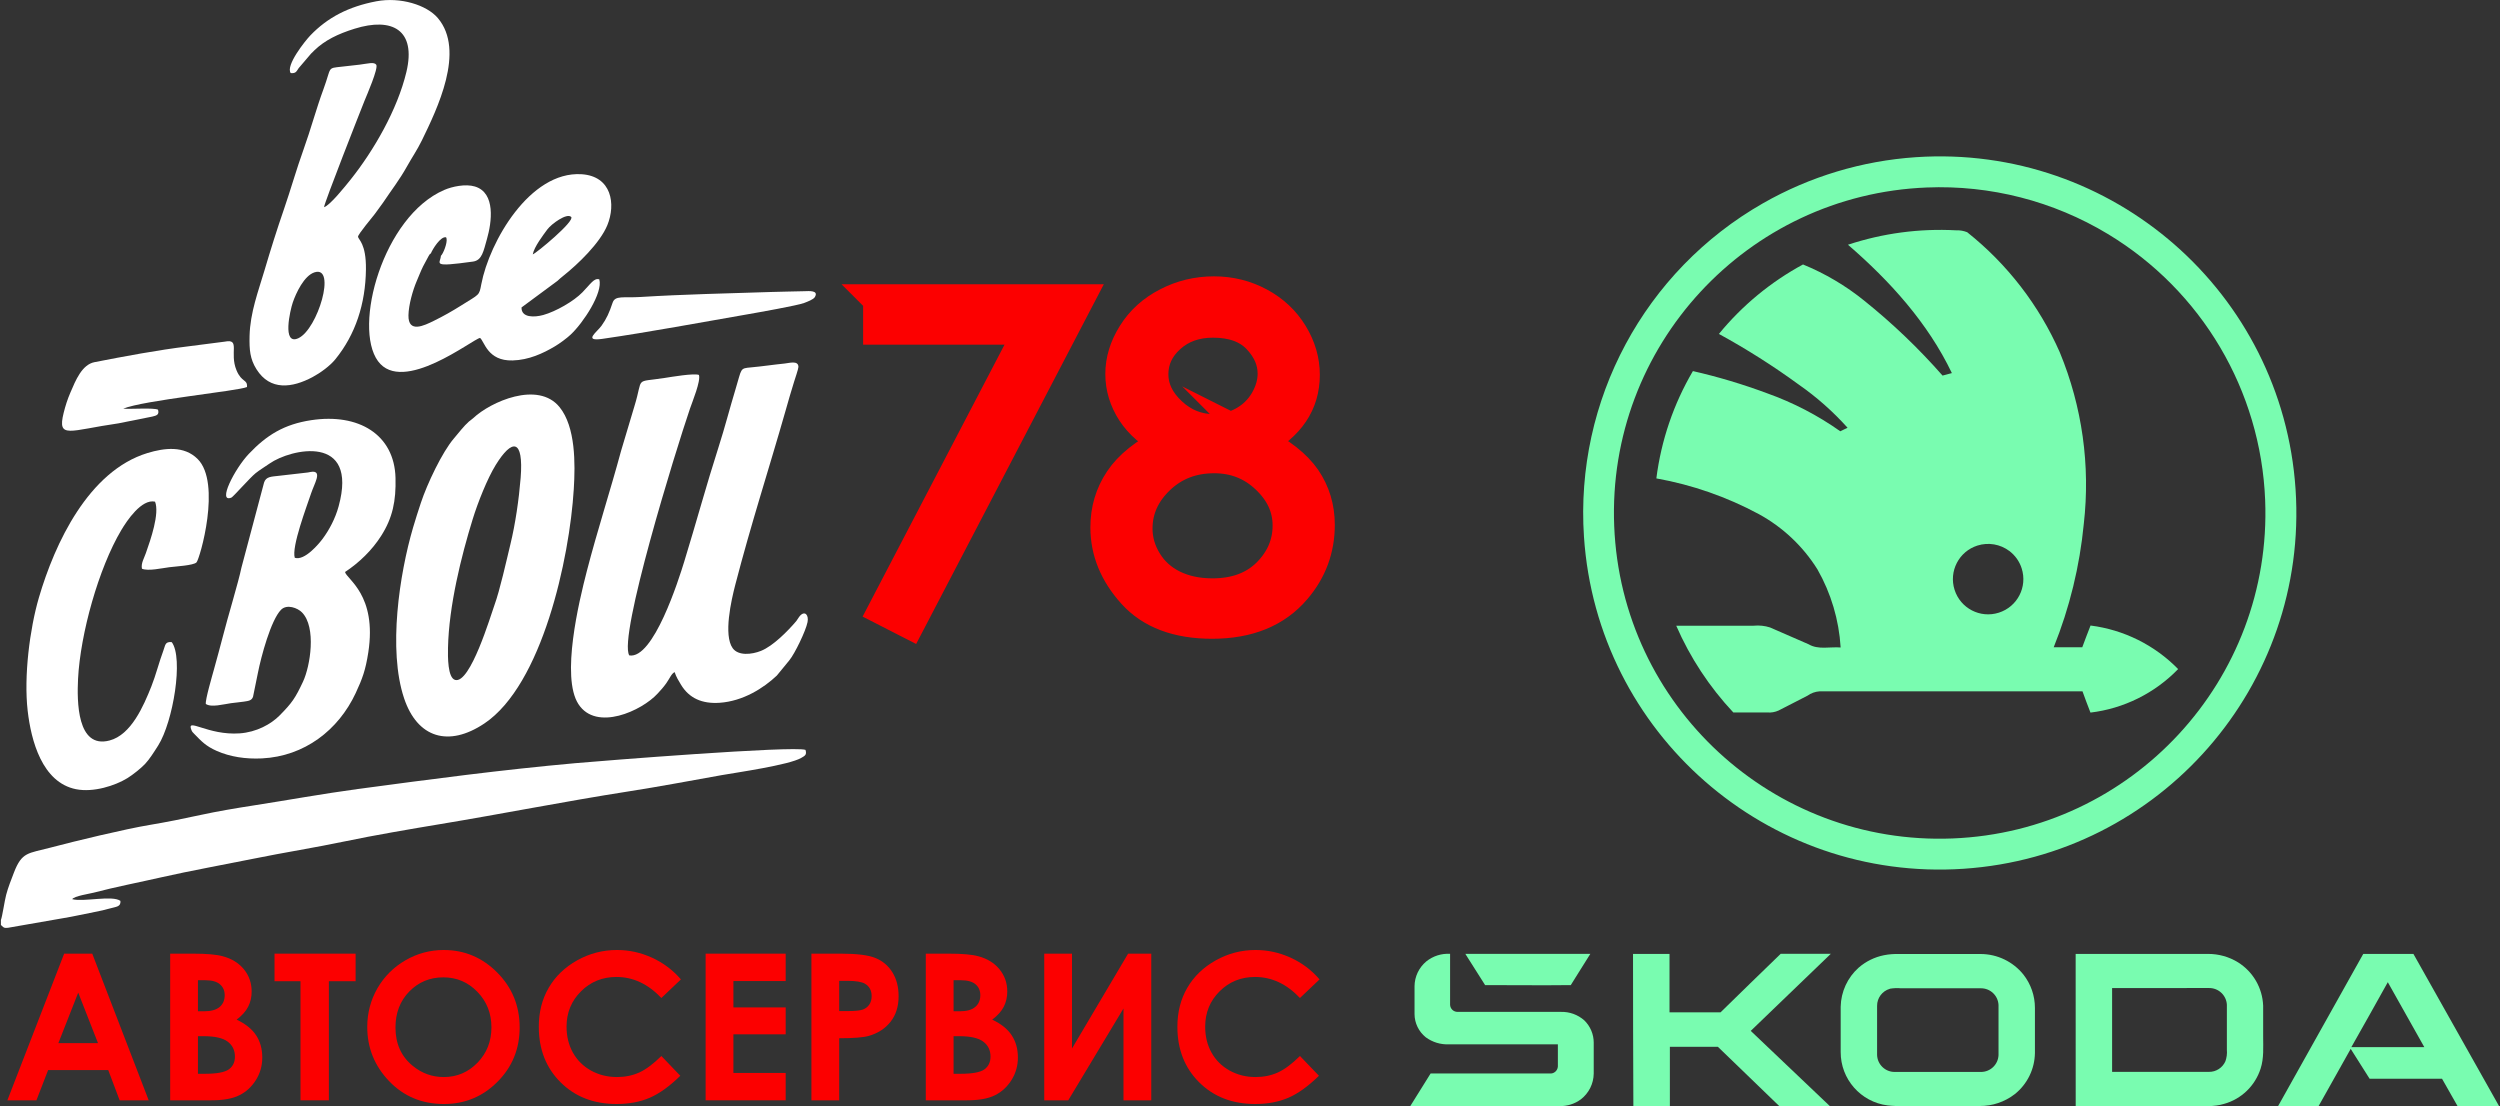 <?xml version="1.0" encoding="UTF-8"?> <svg xmlns="http://www.w3.org/2000/svg" xmlns:xlink="http://www.w3.org/1999/xlink" xml:space="preserve" width="574px" height="254px" version="1.0" style="shape-rendering:geometricPrecision; text-rendering:geometricPrecision; image-rendering:optimizeQuality; fill-rule:evenodd; clip-rule:evenodd" viewBox="0 0 574 254"><rect x="0" y="0" width="574" height="254" fill="#333333" stroke="none"/> <defs> <style type="text/css"> .str0 {stroke:#FC0000;stroke-width:7;stroke-miterlimit:22.926} .fil0 {fill:white} .fil2 {fill:#79FCB0;fill-rule:nonzero} .fil1 {fill:#FC0000;fill-rule:nonzero} </style> </defs> <g id="Слой_x0020_1">  <path class="fil0" d="M154.9 154.32c0.34,1.08 0.9,1.97 1.46,2.9 1.88,3.1 4.83,4.41 8.87,4.14 5.37,-0.37 10.08,-3.36 13.13,-6.25l2.87 -3.5c1.26,-1.54 3.78,-6.75 4.18,-8.77 0.31,-1.59 -0.56,-2.67 -1.69,-1.5 -0.35,0.37 -0.61,0.92 -0.91,1.28 -1.93,2.27 -5.33,5.73 -8.11,6.83 -2.08,0.83 -5.18,1.18 -6.48,-0.63 -2.14,-3 -0.33,-10.96 0.6,-14.55 3.66,-14.1 7.65,-26.33 11.55,-39.99 0.61,-2.16 1.25,-4.39 1.95,-6.62 0.18,-0.59 1,-2.98 1,-3.42 -0.03,-1.56 -2.11,-0.87 -3.2,-0.77 -2.54,0.25 -5.08,0.65 -7.68,0.88 -2.62,0.24 -2.09,0.17 -3.56,5 -1.33,4.38 -2.47,8.86 -3.88,13.24 -2.81,8.75 -5.19,17.55 -7.9,26.35 -1.27,4.14 -7.08,22.49 -12.62,21.54 -2.58,-4.2 10.64,-47 13.94,-56.66 0.53,-1.56 2.53,-6.38 2.05,-7.74 -1.17,-0.42 -6.23,0.44 -7.82,0.69 -7.18,1.12 -4.84,-0.45 -6.99,6.5l-3.06 10.24c-2.49,9.22 -5.46,18.31 -7.87,27.64 -1.81,6.99 -5.96,24.28 -1.93,30.51 4.12,6.36 14.59,1.53 18.19,-2.42 0.71,-0.77 1.3,-1.4 1.99,-2.37 0.81,-1.15 1.19,-2.23 1.92,-2.55z"></path> <path class="fil0" d="M0.21 211.22l0 1.14 0.21 0.22c0.45,0.42 0.54,0.53 1.41,0.44l12.74 -2.22c2.32,-0.37 4.8,-0.96 7.18,-1.41 1.21,-0.23 2.38,-0.49 3.52,-0.82 1.36,-0.39 2.52,-0.34 2.38,-1.73 -1.89,-1.35 -8.47,0.3 -11.07,-0.39 0.39,-0.71 4.13,-1.28 4.91,-1.49 4.82,-1.28 10.68,-2.42 15.59,-3.54 6.52,-1.48 14.39,-2.9 21.06,-4.25 7.06,-1.44 14.25,-2.56 21.28,-4.04 5.81,-1.23 15.44,-2.89 21.45,-3.88 14.39,-2.38 28.8,-5.25 43.3,-7.52 7.2,-1.12 14.36,-2.48 21.53,-3.76 3.33,-0.59 15.48,-2.32 18.27,-3.96 0.86,-0.5 1.31,-0.7 0.97,-1.84 -2.87,-0.97 -46.41,2.48 -52.8,3.05 -16.89,1.51 -33.32,3.7 -49.94,5.93 -8.15,1.1 -16.17,2.57 -24.23,3.82 -3.81,0.59 -8.19,1.33 -11.89,2.14 -3.73,0.82 -8.01,1.68 -11.74,2.3 -5.46,0.9 -17.26,3.74 -22.82,5.22 -5.07,1.35 -6.48,0.93 -8.32,5.7 -0.63,1.65 -1.34,3.41 -1.79,5.13 -0.35,1.3 -0.89,5.02 -1.2,5.76z"></path> <path class="fil0" d="M119.54 109.74c-0.39,4.87 -1.22,10.59 -2.34,15.18 -0.91,3.76 -2.43,10.61 -3.67,14 -0.86,2.36 -5.55,18.17 -9.04,17.19 -1.72,-0.49 -1.67,-5.36 -1.63,-7.39 0.21,-9.65 3.04,-21 5.68,-29.55 1.2,-3.87 3.35,-9.28 5.27,-12.4 3.73,-6.05 6.45,-6.18 5.73,2.97zm12.2 2.55c0.36,-5.84 0.43,-14.25 -3.26,-18.81 -4.96,-6.13 -15.91,-1.18 -19.81,2.51 -0.38,0.36 -0.6,0.44 -1.01,0.8 -1.2,1.07 -2.24,2.46 -3.43,3.86 -2.7,3.13 -6.19,10.52 -7.6,14.81 -0.61,1.84 -1.23,3.76 -1.79,5.67 -3.11,10.61 -5.79,28.06 -2.06,39.2 3.05,9.1 10.21,11.28 18.43,5.78 13.26,-8.88 19.56,-37.83 20.53,-53.82z"></path> <path class="fil0" d="M79.22 131.33c3.24,-2.13 6.2,-5.01 8.27,-8.26 2.68,-4.18 3.45,-8.09 3.32,-13.33 -0.25,-9.98 -8.47,-14.91 -19.34,-13.27 -6.23,0.94 -10.24,3.42 -14.33,7.73 -3.28,3.44 -7.29,11.36 -4.01,10.05 0.4,-0.16 4.24,-4.54 5.55,-5.6 0.96,-0.77 2.12,-1.45 3.23,-2.23 4.84,-3.38 20.43,-6.94 15.84,9.83 -0.77,2.83 -2.17,5.43 -3.66,7.44 -0.81,1.1 -4.14,5.13 -6.41,4.38 -0.78,-2.5 2.74,-11.77 3.77,-14.85 0.75,-2.23 2.45,-4.91 0.36,-4.92 -0.29,0 -0.82,0.13 -1.11,0.18l-6.73 0.77c-1.64,0.2 -2.89,0.14 -3.34,1.55l-5.2 19.55c-0.66,3.25 -3.21,11.6 -4.22,15.63 -0.66,2.61 -1.39,5.14 -2.09,7.74 -0.37,1.37 -2.03,7 -1.86,7.91 1.25,0.86 4.09,0.05 5.78,-0.18 0.96,-0.13 1.97,-0.21 2.9,-0.35 1.17,-0.17 1.85,-0.25 2.16,-1.13l1.11 -5.44c0.74,-3.78 3,-12.18 5.32,-14.53 1.35,-1.36 3.81,-0.42 4.81,0.61 3.35,3.42 1.9,12.35 0.23,15.91 -1.79,3.81 -2.53,4.87 -5.36,7.74 -1.99,2.02 -5.33,3.85 -9.17,4.12 -7.34,0.52 -12.32,-3.76 -11.09,-0.77 0.18,0.44 0.28,0.51 0.62,0.86 1.71,1.76 2.7,2.83 5.17,3.93 3.12,1.38 6.68,1.91 10.4,1.73 9.75,-0.48 17.55,-6.48 21.53,-15 1.55,-3.33 2.26,-5.28 2.89,-9.32 2.05,-13.25 -5,-16.84 -5.34,-18.48z"></path> <path class="fil0" d="M39.43 147.43c-1.57,-0.15 -1.45,0.71 -1.93,1.97 -0.94,2.5 -1.74,5.68 -2.74,8.18 -1.82,4.56 -4.64,11.13 -9.62,12.44 -7.49,1.96 -7.47,-9.03 -7.22,-14.15 0.53,-10.37 4.72,-25.4 9.93,-34.16 1.28,-2.15 4.65,-7.22 7.75,-6.53 1.07,2.73 -1.01,8.69 -2.11,11.82 -0.39,1.14 -1.16,2.35 -0.9,3.58 1.43,0.6 4.5,-0.12 6.31,-0.35 1.41,-0.18 5.51,-0.4 6.21,-1.1 0.76,-0.76 5.8,-18.25 0.26,-23.75 -3.1,-3.09 -7.59,-2.56 -11.53,-1.36 -13.51,4.15 -21.24,20.67 -24.91,33.19 -2.11,7.22 -3.48,18.07 -2.58,25.96 0.79,6.89 3.32,16.47 11.1,18.03 4.01,0.8 8.99,-0.81 11.8,-2.54 1.22,-0.76 3.05,-2.2 4.04,-3.24 1.02,-1.08 2.08,-2.76 3.03,-4.26 3.43,-5.45 5.85,-20.06 3.11,-23.73z"></path> <path class="fil1 str0" d="M201.67 68.77l45.99 0 -38.81 74.39 -6.06 -3.1 33.62 -64.42 -34.74 0 0 -6.87zm87.5 32.73c4.9,2.45 8.42,5.23 10.58,8.34 2.14,3.13 3.22,6.69 3.22,10.66 0,5.6 -1.82,10.53 -5.48,14.81 -4.46,5.24 -10.86,7.85 -19.18,7.85 -8.02,0 -14.1,-2.29 -18.25,-6.89 -4.14,-4.58 -6.21,-9.65 -6.21,-15.17 0,-4.05 1.07,-7.69 3.25,-10.94 2.15,-3.23 5.77,-6.13 10.85,-8.66 -3.56,-1.83 -6.22,-4.12 -8.01,-6.85 -1.76,-2.73 -2.66,-5.65 -2.66,-8.78 0,-3.15 0.94,-6.23 2.83,-9.23 1.89,-3.02 4.5,-5.37 7.84,-7.09 3.33,-1.74 6.94,-2.6 10.79,-2.6 3.79,0 7.28,0.88 10.5,2.61 3.22,1.74 5.74,4.11 7.56,7.1 1.82,2.99 2.73,6.13 2.73,9.41 0,3.29 -0.86,6.22 -2.59,8.78 -1.72,2.56 -4.32,4.78 -7.77,6.65zm-10.68 -27.47c-3.96,0 -7.24,1.18 -9.84,3.52 -2.59,2.34 -3.89,5.14 -3.89,8.39 0,3.22 1.4,6.13 4.2,8.74 2.79,2.61 6.04,3.91 9.77,3.91 2.39,0 4.65,-0.59 6.77,-1.77 2.12,-1.18 3.77,-2.8 4.97,-4.85 1.19,-2.06 1.78,-4.11 1.78,-6.18 0,-2.92 -1.18,-5.61 -3.52,-8.07 -2.36,-2.46 -5.78,-3.69 -10.24,-3.69zm0.29 31.13c-5.01,0 -9.18,1.62 -12.57,4.85 -3.39,3.25 -5.09,7.02 -5.09,11.34 0,2.66 0.73,5.17 2.18,7.54 1.44,2.36 3.47,4.2 6.06,5.48 2.6,1.28 5.61,1.92 9.03,1.92 5.29,0 9.48,-1.57 12.62,-4.68 3.11,-3.14 4.68,-6.78 4.68,-10.95 0,-4.06 -1.65,-7.65 -4.95,-10.78 -3.3,-3.15 -7.3,-4.72 -11.96,-4.72z"></path> <path class="fil0" d="M72.21 62.53c5.12,-1.65 0.74,13.1 -3.72,15.13 -3.8,1.73 -1.84,-6.53 -1.27,-8.2 0.75,-2.19 2.59,-6.16 4.99,-6.93zm-5.46 -45.75c1.23,0.14 1.35,-0.47 1.83,-1.14l2.85 -3.34c0.32,-0.27 0.44,-0.44 0.73,-0.72 2.42,-2.34 5.44,-3.8 9.23,-4.98 8.71,-2.72 14.21,0.3 11.92,9.92 -2.06,8.65 -7.51,18.07 -12.81,24.71 -1.19,1.48 -4.73,5.94 -6.1,6.34 0.09,-1.1 8.19,-21.67 9.3,-24.45 0.47,-1.16 3.25,-7.52 2.68,-8.27 -0.52,-0.69 -1.91,-0.24 -3.85,0 -1.35,0.17 -2.7,0.3 -4.08,0.46 -3.42,0.39 -2.27,-0.03 -4.17,5.13 -1.66,4.49 -2.93,9.28 -4.57,13.83 -1.64,4.56 -2.96,9.26 -4.54,13.84 -1.59,4.6 -3.07,9.32 -4.44,13.96 -1.4,4.75 -3.3,9.67 -3.43,15.07 -0.07,3.18 0.1,5.27 1.58,7.63 3.14,5.01 8.22,4.29 12.88,1.81 1.8,-0.96 4,-2.57 5.22,-4.07 4.63,-5.69 6.94,-12.71 7.04,-20.67 0.07,-5.98 -1.77,-6.82 -1.82,-7.49 -0.04,-0.51 3.32,-4.51 3.85,-5.21l1.92 -2.64c1.95,-2.93 3.72,-5.15 5.5,-8.33 1.09,-1.97 2.31,-3.72 3.38,-5.91 3.5,-7.19 10.05,-20.59 3.68,-28.11 -2.55,-3.01 -8.61,-4.9 -14.13,-3.85 -6.43,1.23 -11.21,3.74 -15.14,7.83 -1.21,1.26 -5.74,6.94 -4.51,8.65z"></path> <path class="fil0" d="M122.32 58.41c0.3,-1.72 2.46,-4.52 3.34,-5.72 0.95,-1.29 4.51,-3.87 5.48,-2.88 0.92,0.93 -8,8.32 -8.82,8.6zm-23.4 -0.21c0.37,-0.94 2.25,-4.03 3.51,-3.71 0.02,0.05 0.04,0.11 0.05,0.15 0.01,0.04 0.04,0.1 0.05,0.15 0.2,1.03 -0.75,3.43 -1.3,3.95 -0.12,1.82 -2.38,2.67 7.37,1.32 2.1,-0.29 2.41,-2.42 3.21,-5.2 1.08,-3.77 2.06,-10.58 -2.78,-12.04 -2.16,-0.65 -5.23,0.01 -7.02,0.79 -14.11,6.06 -20.99,31.41 -15.23,39.3 5.68,7.77 21.85,-5.12 23.44,-5.32 1.01,0.78 1.7,5.33 7.47,5.17 3.73,-0.1 6.98,-1.62 9.68,-3.22 1.17,-0.69 2.79,-1.9 3.66,-2.72 2.92,-2.73 7.44,-9.61 6.57,-12.68 -1.21,-0.38 -1.98,1.04 -3.88,2.98 -2,2.05 -6.09,4.4 -9.01,5.21 -2.01,0.55 -5.03,0.66 -4.97,-1.74l8.25 -6.1c0.37,-0.35 0.8,-0.73 1.27,-1.1 3.45,-2.74 8.48,-7.57 10.18,-11.68 1.99,-4.85 1.02,-11.27 -5.93,-11.71 -11.89,-0.73 -21.16,15.57 -23,25.24 -0.51,2.71 -0.38,2.22 -4.69,4.94 -1.97,1.24 -3.99,2.39 -6.19,3.47 -2.27,1.12 -5.92,2.91 -5.85,-1.24 0.04,-2.43 1.02,-5.82 1.88,-7.83 0.49,-1.11 0.95,-2.37 1.49,-3.44l1.27 -2.37c0.23,-0.39 0.28,-0.48 0.5,-0.57z"></path> <path class="fil0" d="M36.28 94.06c-1.07,-0.48 -6.17,-0.09 -8,-0.23 4.66,-1.92 26.43,-4.06 28.43,-4.97 0.13,-1.86 -1.21,-0.94 -2.42,-3.87 -1.66,-4.03 0.96,-7.28 -2.68,-6.55l-8.39 1.08c-7.07,0.86 -14.63,2.29 -21.52,3.63 -2.88,0.57 -4.32,4.13 -5.55,7.01 -0.65,1.5 -1.13,3.01 -1.54,4.65 -1.51,6.11 1.36,3.99 12.59,2.39l7.75 -1.55c1.06,-0.25 1.65,-0.44 1.33,-1.59z"></path> <path class="fil0" d="M177.07 67.04c-10.06,0.33 -20.05,0.53 -30.05,1.15 -3.91,0.24 -5.78,-0.41 -6.37,1.32 -0.77,2.29 -1.35,3.61 -2.54,5.28 -1.04,1.46 -4.31,3.66 0.21,3.01 10.81,-1.56 22.65,-3.79 33.41,-5.65 2.14,-0.37 11.44,-2.02 12.88,-2.58 0.76,-0.29 2.15,-0.8 2.48,-1.36 0.94,-1.59 -1.35,-1.38 -2.38,-1.35 -2.54,0.08 -5.12,0.09 -7.64,0.18z"></path> <path class="fil2" d="M442.38 43.05c-41.28,1.64 -73.41,36.43 -71.76,77.7 1.64,41.28 36.43,73.4 77.7,71.76 41.27,-1.64 73.4,-36.43 71.76,-77.7 -1,-25.14 -14.57,-48.09 -36.11,-61.08 -12.52,-7.56 -26.99,-11.28 -41.61,-10.68l0.02 0zm-2.48 -6.96c45.12,-3.02 84.14,31.1 87.16,76.22 3.02,45.12 -31.1,84.14 -76.22,87.16 -45.12,3.02 -84.14,-31.11 -87.16,-76.22 -2.1,-31.3 13.87,-61.04 41.12,-76.59 10.75,-6.13 22.75,-9.74 35.1,-10.57z"></path> <path class="fil2" d="M454.02 125.26c-4.25,1.35 -6.61,5.9 -5.25,10.16 1.35,4.26 5.9,6.61 10.16,5.25 4.26,-1.35 6.61,-5.9 5.25,-10.16 -0.5,-1.59 -1.49,-2.99 -2.83,-4 -2.1,-1.58 -4.83,-2.04 -7.33,-1.25zm-29.73 -69.07c7.99,-2.64 16.4,-3.76 24.8,-3.31 0.88,-0.04 1.76,0.11 2.58,0.44 9.22,7.33 16.52,16.8 21.26,27.58 5.14,12.44 7.04,25.99 5.51,39.37 -0.94,9.73 -3.26,19.27 -6.91,28.34l6.56 0c0.64,-1.66 1.22,-3.34 1.9,-4.99 7.64,0.97 14.72,4.49 20.11,10 -5.37,5.54 -12.47,9.07 -20.13,9.99 -0.63,-1.63 -1.25,-3.25 -1.83,-4.88 -20.12,0 -40.25,0 -60.37,0 -1.01,0.07 -1.97,0.42 -2.79,1.01 -2.21,1.11 -4.4,2.27 -6.61,3.39 -0.81,0.37 -1.71,0.53 -2.6,0.45 -2.59,0 -5.19,0 -7.8,0 -5.47,-5.84 -9.91,-12.57 -13.11,-19.92l17.78 0c1.27,-0.12 2.55,0.01 3.76,0.4 2.95,1.27 5.9,2.56 8.85,3.86 2.23,1.32 4.9,0.54 7.36,0.74 -0.38,-6.31 -2.2,-12.45 -5.33,-17.94 -3.32,-5.31 -7.95,-9.67 -13.45,-12.68 -7.36,-3.96 -15.3,-6.73 -23.53,-8.2 1.1,-8.7 3.95,-17.08 8.39,-24.64 5.8,1.32 11.49,3.03 17.05,5.1 5.97,2.13 11.62,5.06 16.79,8.72l1.67 -0.81c-3.35,-3.73 -7.11,-7.06 -11.22,-9.92 -5.85,-4.27 -11.97,-8.15 -18.32,-11.62 5.34,-6.52 11.9,-11.94 19.31,-15.95 5.07,2.07 9.81,4.88 14.07,8.32 6.48,5.2 12.49,10.95 17.97,17.19l2.14 -0.57c-5.5,-11.51 -14.25,-21.18 -23.86,-29.47z"></path> <path class="fil2" d="M327.48 220.74c1.54,-1.24 3.49,-1.86 5.46,-1.74 0,3.9 0,7.79 0,11.68 0.03,0.95 0.82,1.68 1.76,1.65 0.03,0 0.06,0 0.08,0l23.59 0c1.97,-0.06 3.89,0.63 5.37,1.93 1.39,1.34 2.18,3.19 2.18,5.12 0,2.37 0,4.73 0,7.09 -0.02,2.34 -1.12,4.54 -2.98,5.96 -1.39,1.02 -3.08,1.56 -4.81,1.53l-34.33 0c1.56,-2.5 3.14,-5 4.67,-7.49 9.11,0 18.22,0 27.32,0 0.94,0.11 1.78,-0.57 1.89,-1.51 0,-0.05 0.01,-0.1 0.01,-0.15 0,-1.68 0,-3.35 0,-5.03l-25.02 0c-1.9,0.08 -3.78,-0.49 -5.31,-1.62 -1.62,-1.3 -2.57,-3.25 -2.58,-5.33 0,-2.13 0,-4.26 0,-6.4 0.02,-2.2 1.01,-4.28 2.7,-5.69z"></path> <path class="fil2" d="M336.44 219.01l28.7 0c-1.48,2.4 -3.02,4.77 -4.49,7.17 -6.55,0.08 -13.11,0 -19.67,0l-4.54 -7.17z"></path> <path class="fil2" d="M374.94 219.02l8.38 0c0,4.48 0,8.95 0,13.41 3.9,0 7.82,0 11.72,0 4.6,-4.47 9.17,-8.98 13.8,-13.43 3.82,0 7.65,0 11.51,0 -6.13,5.9 -12.25,11.8 -18.38,17.69 6.06,5.75 12.11,11.51 18.16,17.27 -3.87,0 -7.73,0 -11.61,0 -4.69,-4.54 -9.39,-9.08 -14.09,-13.61 -3.67,0 -7.33,0 -11.03,0 0,4.54 0,9.08 0,13.61l-8.38 0c-0.05,-11.65 -0.08,-23.29 -0.08,-34.94z"></path> <path class="fil2" d="M433.91 227.03c-1.74,0.5 -2.94,2.1 -2.93,3.91 0,3.76 0,7.53 0,11.3 0.08,2.17 1.87,3.89 4.04,3.88l19.81 0c2.16,0 3.94,-1.7 4.03,-3.86 0,-3.84 0,-7.68 0,-11.51 -0.1,-2.16 -1.88,-3.85 -4.05,-3.84l-18.36 0c-0.84,-0.08 -1.7,-0.04 -2.53,0.1l-0.01 0.02zm-1.36 -7.71c1.12,-0.22 2.26,-0.31 3.4,-0.28 6.28,0 12.56,0 18.84,0 3.8,0.02 7.39,1.75 9.77,4.7 1.72,2.19 2.66,4.88 2.66,7.66 0,3.46 0,6.93 0,10.39 -0.06,3.67 -1.75,7.13 -4.62,9.42 -2.3,1.78 -5.12,2.74 -8.03,2.73l-17.44 0c-1.25,0.05 -2.5,0 -3.75,-0.14 -6.17,-0.78 -10.79,-6.05 -10.76,-12.27 0,-3.47 0,-6.93 0,-10.39 0.07,-3.43 1.56,-6.68 4.13,-8.97 1.65,-1.43 3.65,-2.42 5.8,-2.85z"></path> <path class="fil2" d="M484.94 226.86c0,6.42 0,12.83 0,19.24l22.23 0c1.64,0.03 3.13,-0.94 3.79,-2.45 0.29,-0.83 0.41,-1.72 0.33,-2.6 0,-3.46 0,-6.91 0,-10.37 -0.12,-2.16 -1.92,-3.85 -4.09,-3.83l-22.26 0.01zm-8.37 -7.84l30.36 0c2.44,-0.02 4.84,0.65 6.92,1.93 3.45,2.16 5.61,5.88 5.77,9.95 0,2.36 0,4.71 0,7.08 0,2.37 0.2,5 -0.59,7.39 -1.26,3.93 -4.4,6.97 -8.38,8.08 -2.28,0.7 -4.69,0.51 -7.04,0.53l-27.03 0c-0.01,-11.66 -0.01,-23.31 -0.01,-34.96z"></path> <path class="fil2" d="M539.87 240.42l16.75 0c-2.79,-4.97 -5.6,-9.92 -8.38,-14.91 -2.78,4.96 -5.53,9.95 -8.37,14.91zm2.73 -21.4l11.52 0c6.55,11.64 13.11,23.28 19.67,34.95 -3.14,0 -6.36,0 -9.53,0 -1.2,-2.1 -2.37,-4.19 -3.57,-6.29l-16.63 0 -4.34 -6.86 -7.39 13.17c-3.14,0 -6.21,0 -9.3,0 6.51,-11.67 13.03,-23.32 19.57,-34.97z"></path> <path class="fil1" d="M14.73 218.96l6.45 0 12.96 33.67 -6.67 0 -2.62 -6.94 -13.8 0 -2.69 6.94 -6.67 0 13.04 -33.67zm3.23 8.95l-4.56 11.59 9.1 0 -4.54 -11.59z"></path> <path id="1" class="fil1" d="M39.07 252.63l0 -33.67 5.32 0c3.08,0 5.34,0.2 6.77,0.6 2.02,0.54 3.63,1.53 4.83,2.97 1.19,1.46 1.79,3.17 1.79,5.14 0,1.28 -0.27,2.44 -0.81,3.49 -0.54,1.05 -1.42,2.03 -2.64,2.95 2.04,0.96 3.53,2.16 4.48,3.6 0.94,1.44 1.41,3.14 1.41,5.11 0,1.89 -0.49,3.61 -1.47,5.17 -0.98,1.55 -2.25,2.72 -3.8,3.48 -1.54,0.78 -3.68,1.16 -6.4,1.16l-9.48 0zm6.38 -27.57l0 7.13 1.43 0c1.59,0 2.78,-0.33 3.56,-1 0.77,-0.65 1.15,-1.55 1.15,-2.69 0,-1.05 -0.36,-1.89 -1.1,-2.51 -0.73,-0.62 -1.85,-0.93 -3.35,-0.93l-1.69 0zm0 12.85l0 8.63 1.63 0c2.69,0 4.51,-0.34 5.45,-1.01 0.94,-0.68 1.41,-1.65 1.41,-2.93 0,-1.45 -0.55,-2.6 -1.65,-3.43 -1.1,-0.84 -2.93,-1.26 -5.49,-1.26l-1.35 0z"></path> <polygon id="2" class="fil1" points="63.03,218.96 81.65,218.96 81.65,225.29 75.51,225.29 75.51,252.63 68.99,252.63 68.99,225.29 63.03,225.29 "></polygon> <path id="3" class="fil1" d="M101.89 218.12c4.75,0 8.85,1.73 12.27,5.17 3.43,3.45 5.15,7.65 5.15,12.61 0,4.91 -1.69,9.07 -5.08,12.47 -3.37,3.4 -7.48,5.11 -12.3,5.11 -5.05,0 -9.25,-1.76 -12.59,-5.25 -3.34,-3.49 -5.02,-7.64 -5.02,-12.45 0,-3.21 0.79,-6.17 2.34,-8.88 1.56,-2.69 3.7,-4.83 6.42,-6.41 2.73,-1.58 5.66,-2.37 8.81,-2.37zm-0.1 6.28c-3.1,0 -5.71,1.09 -7.82,3.25 -2.12,2.17 -3.17,4.92 -3.17,8.26 0,3.72 1.32,6.67 3.99,8.83 2.07,1.7 4.44,2.55 7.12,2.55 3.02,0 5.6,-1.11 7.73,-3.3 2.13,-2.2 3.19,-4.9 3.19,-8.12 0,-3.21 -1.07,-5.92 -3.22,-8.14 -2.14,-2.22 -4.75,-3.33 -7.82,-3.33z"></path> <path id="4" class="fil1" d="M156.34 224.87l-4.49 4.27c-3.06,-3.22 -6.49,-4.83 -10.31,-4.83 -3.22,0 -5.94,1.1 -8.14,3.3 -2.21,2.19 -3.32,4.9 -3.32,8.12 0,2.24 0.5,4.23 1.47,5.97 0.98,1.74 2.36,3.11 4.14,4.1 1.79,0.99 3.78,1.49 5.97,1.49 1.86,0 3.56,-0.35 5.1,-1.04 1.55,-0.7 3.24,-1.97 5.09,-3.79l4.35 4.54c-2.48,2.43 -4.84,4.12 -7.05,5.06 -2.21,0.95 -4.74,1.42 -7.58,1.42 -5.24,0 -9.52,-1.66 -12.86,-4.98 -3.34,-3.32 -5,-7.58 -5,-12.76 0,-3.36 0.75,-6.34 2.28,-8.95 1.51,-2.61 3.69,-4.7 6.52,-6.29 2.83,-1.58 5.88,-2.38 9.16,-2.38 2.77,0 5.44,0.59 8.02,1.76 2.57,1.17 4.79,2.83 6.65,4.99z"></path> <polygon id="5" class="fil1" points="162.01,218.96 180.39,218.96 180.39,225.25 168.39,225.25 168.39,231.3 180.39,231.3 180.39,237.48 168.39,237.48 168.39,246.35 180.39,246.35 180.39,252.63 162.01,252.63 "></polygon> <path id="6" class="fil1" d="M186.3 218.96l6.81 0c3.68,0 6.33,0.34 7.95,1.02 1.63,0.68 2.92,1.78 3.86,3.3 0.93,1.51 1.4,3.33 1.4,5.46 0,2.35 -0.62,4.31 -1.85,5.86 -1.23,1.56 -2.9,2.64 -5.02,3.25 -1.24,0.35 -3.5,0.53 -6.77,0.53l0 14.25 -6.38 0 0 -33.67zm6.38 13.18l2.05 0c1.62,0 2.74,-0.12 3.37,-0.34 0.63,-0.24 1.13,-0.61 1.49,-1.15 0.36,-0.53 0.54,-1.17 0.54,-1.93 0,-1.3 -0.51,-2.26 -1.52,-2.85 -0.74,-0.44 -2.11,-0.67 -4.11,-0.67l-1.82 0 0 6.94z"></path> <path id="7" class="fil1" d="M212.56 252.63l0 -33.67 5.31 0c3.09,0 5.34,0.2 6.77,0.6 2.03,0.54 3.64,1.53 4.83,2.97 1.2,1.46 1.8,3.17 1.8,5.14 0,1.28 -0.28,2.44 -0.81,3.49 -0.54,1.05 -1.43,2.03 -2.65,2.95 2.04,0.96 3.54,2.16 4.48,3.6 0.95,1.44 1.42,3.14 1.42,5.11 0,1.89 -0.5,3.61 -1.47,5.17 -0.99,1.55 -2.25,2.72 -3.8,3.48 -1.55,0.78 -3.68,1.16 -6.41,1.16l-9.47 0zm6.38 -27.57l0 7.13 1.43 0c1.59,0 2.78,-0.33 3.55,-1 0.78,-0.65 1.16,-1.55 1.16,-2.69 0,-1.05 -0.37,-1.89 -1.1,-2.51 -0.74,-0.62 -1.86,-0.93 -3.36,-0.93l-1.68 0zm0 12.85l0 8.63 1.62 0c2.7,0 4.52,-0.34 5.46,-1.01 0.93,-0.68 1.4,-1.65 1.4,-2.93 0,-1.45 -0.54,-2.6 -1.65,-3.43 -1.1,-0.84 -2.93,-1.26 -5.48,-1.26l-1.35 0z"></path> <polygon id="8" class="fil1" points="264.33,218.96 264.33,252.63 257.95,252.63 257.95,231.55 245.27,252.63 239.76,252.63 239.76,218.96 246.13,218.96 246.13,240.73 259.01,218.96 "></polygon> <path id="9" class="fil1" d="M302.97 224.87l-4.5 4.27c-3.05,-3.22 -6.48,-4.83 -10.31,-4.83 -3.22,0 -5.94,1.1 -8.14,3.3 -2.21,2.19 -3.31,4.9 -3.31,8.12 0,2.24 0.49,4.23 1.47,5.97 0.97,1.74 2.36,3.11 4.14,4.1 1.79,0.99 3.77,1.49 5.96,1.49 1.86,0 3.56,-0.35 5.1,-1.04 1.55,-0.7 3.25,-1.97 5.09,-3.79l4.36 4.54c-2.49,2.43 -4.84,4.12 -7.05,5.06 -2.22,0.95 -4.75,1.42 -7.58,1.42 -5.24,0 -9.53,-1.66 -12.87,-4.98 -3.34,-3.32 -5,-7.58 -5,-12.76 0,-3.36 0.76,-6.34 2.28,-8.95 1.52,-2.61 3.69,-4.7 6.53,-6.29 2.83,-1.58 5.87,-2.38 9.15,-2.38 2.77,0 5.45,0.59 8.03,1.76 2.57,1.17 4.79,2.83 6.65,4.99z"></path> </g> </svg> 